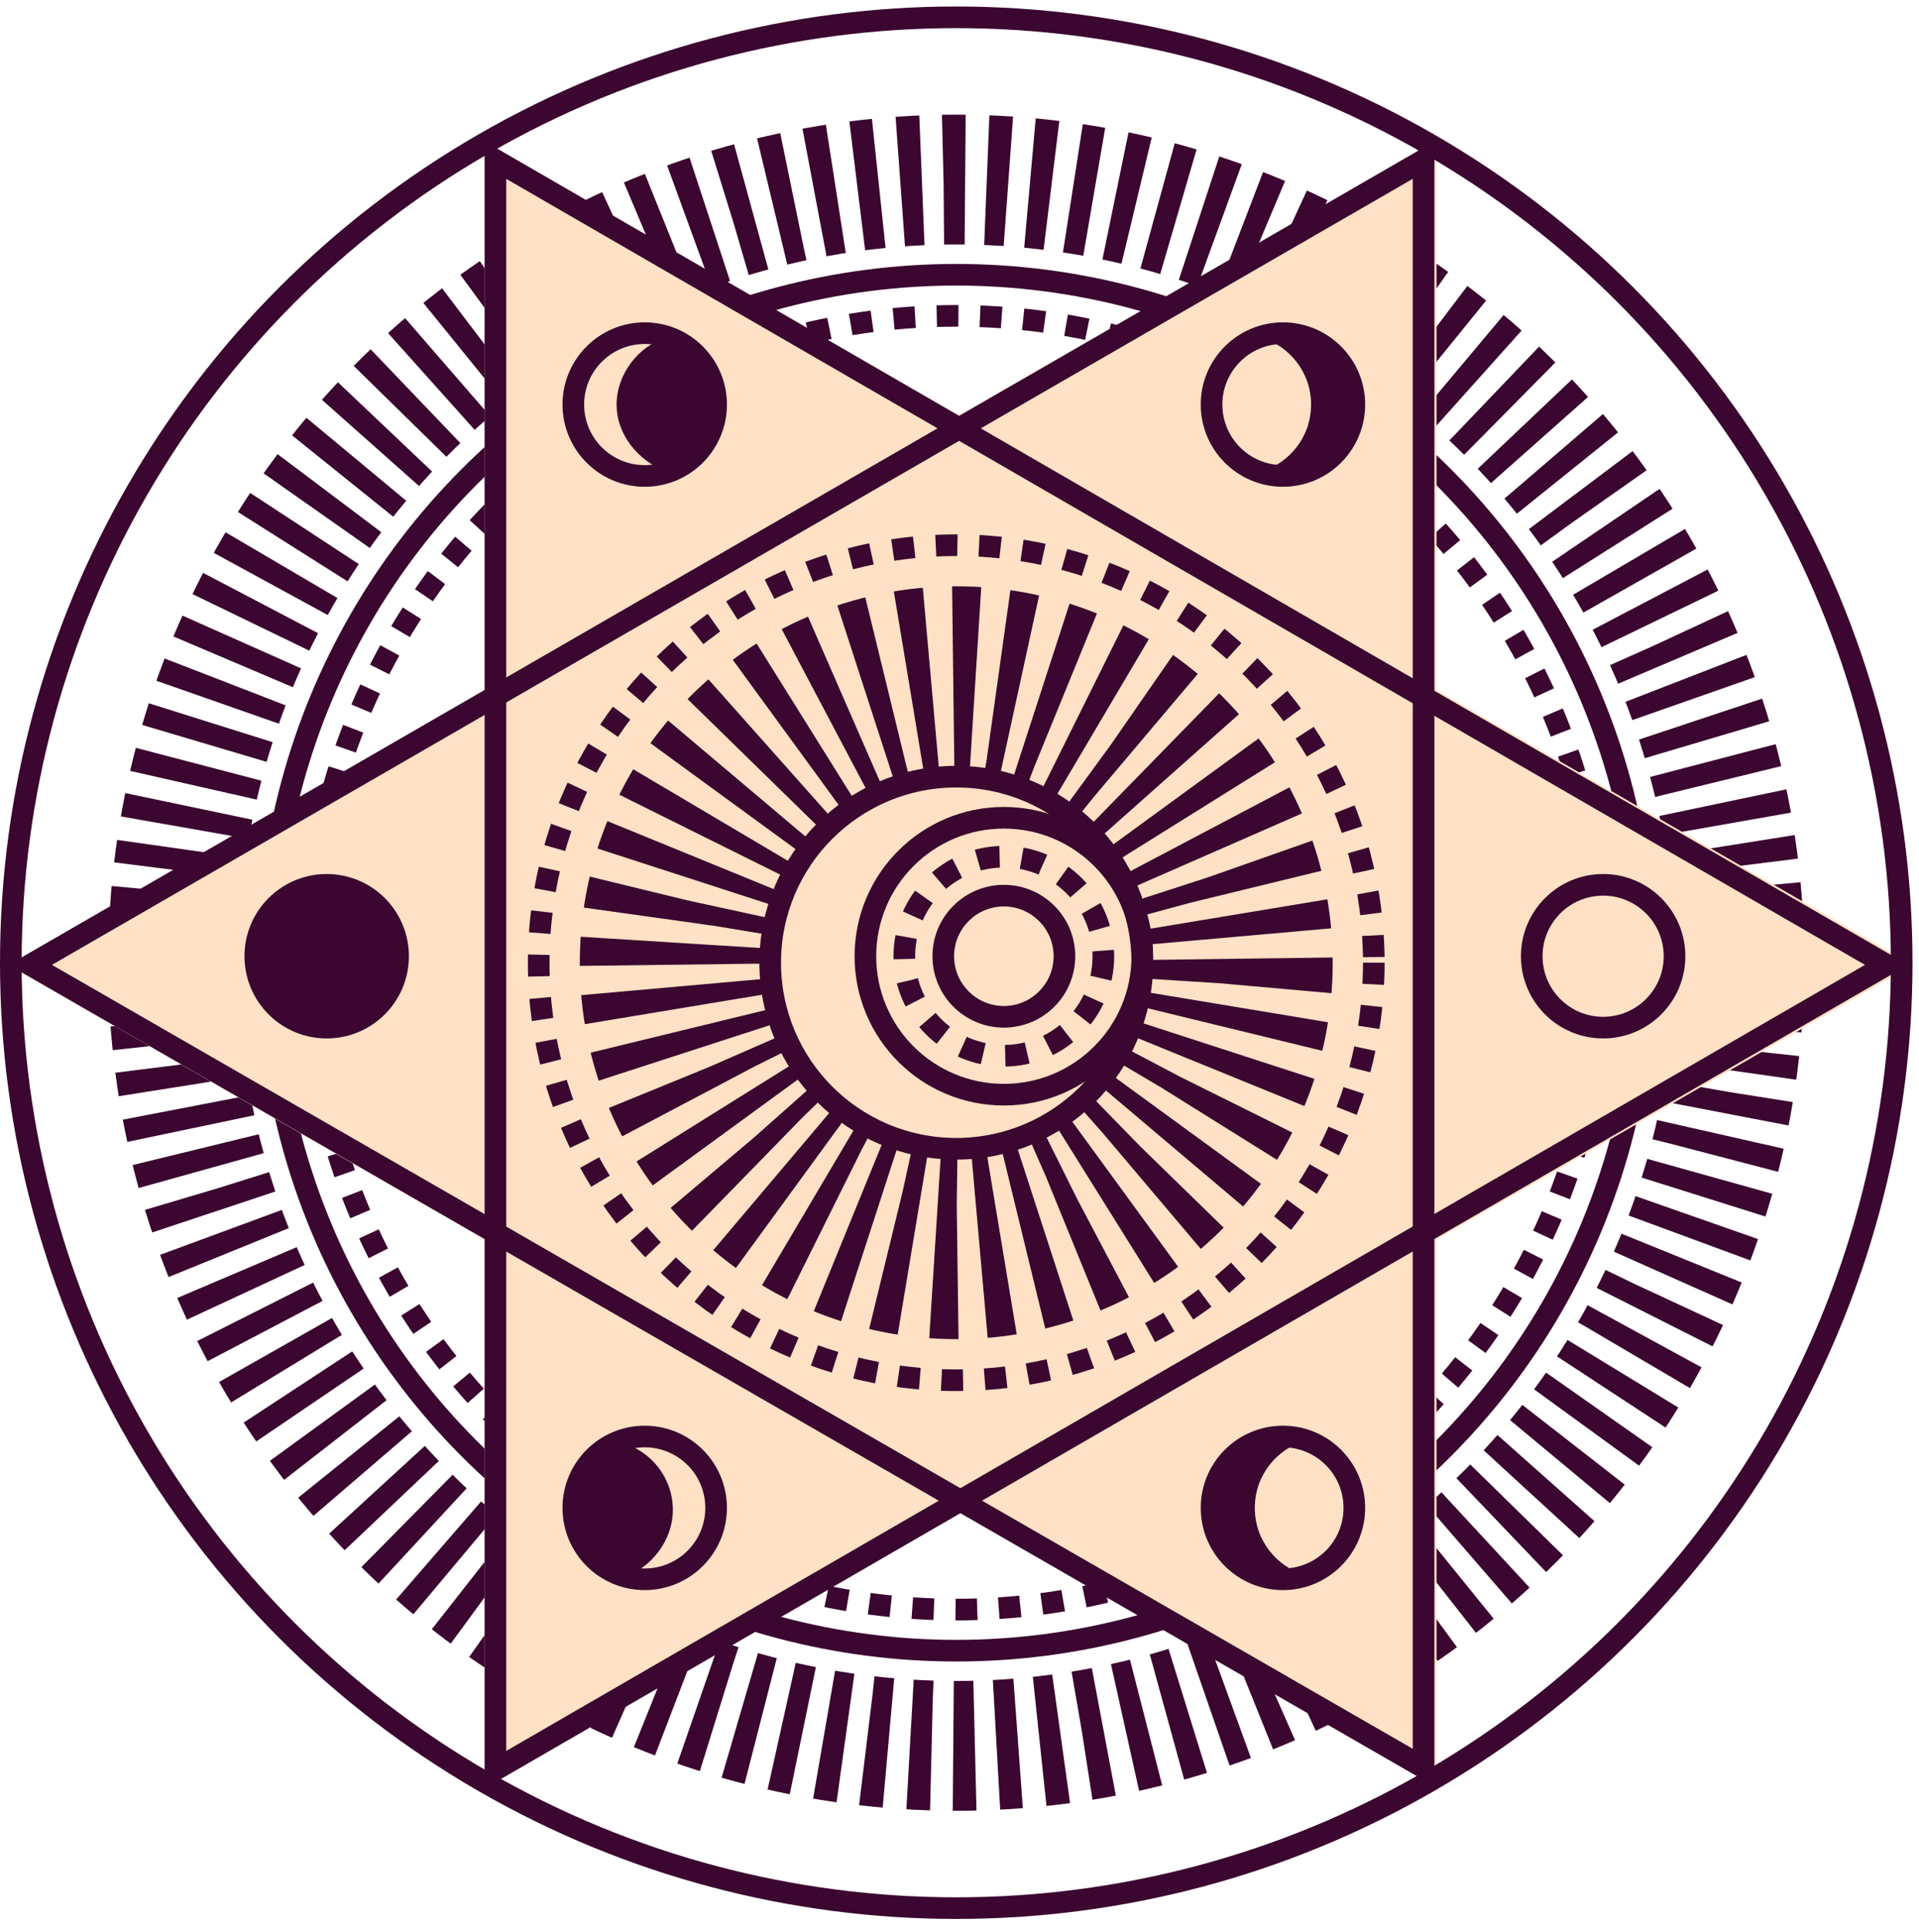 <?xml version="1.0" encoding="utf-8"?>
<!-- Generator: Adobe Illustrator 27.8.1, SVG Export Plug-In . SVG Version: 6.00 Build 0)  -->
<svg version="1.1" id="Layer_1" xmlns="http://www.w3.org/2000/svg" xmlns:xlink="http://www.w3.org/1999/xlink" x="0px" y="0px"
	 viewBox="0 0 88.7 89.3" style="enable-background:new 0 0 88.7 89.3;" xml:space="preserve">
<style type="text/css">
	.st0{fill:none;stroke:#3B0630;stroke-dasharray:1,1;}
	.st1{fill:none;stroke:#3B0630;stroke-width:6;stroke-dasharray:1,1;}
	.st2{fill:none;stroke:#3B0630;}
	.st3{fill-rule:evenodd;clip-rule:evenodd;fill:#FFE2C5;}
	.st4{fill:none;stroke:#3B0630;stroke-width:9;stroke-dasharray:1.011,1.011;}
	.st5{fill:none;stroke:#3B0630;stroke-dasharray:1.023,1.023;}
	.st6{fill:#3B0630;}
	.st7{fill:#FFE2C5;}
</style>
<circle class="st0" cx="44.2" cy="44.5" r="29.9"/>
<circle class="st1" cx="44.2" cy="44.5" r="36.2"/>
<circle class="st2" cx="44.2" cy="44.5" r="31.8"/>
<path class="st3" d="M44.3,19.2L22.4,6.6V32l-22,12.6l22,12.7v25.3l22-12.7l22,12.7V57.3l22-12.7l-22-12.7V6.6L44.3,19.2z"/>
<path class="st2" d="M22.9,81.8V7.4l64.3,37.2L22.9,81.8z"/>
<path class="st2" d="M65.8,7.4v74.3L1.4,44.6L65.8,7.4z"/>
<circle class="st0" cx="44.2" cy="44.5" r="19.3"/>
<g>
	<circle class="st4" cx="44.2" cy="44.5" r="12.9"/>
</g>
<circle class="st2" cx="44.2" cy="44.5" r="43.7"/>
<circle class="st2" cx="44.2" cy="44.5" r="8.6"/>
<circle class="st2" cx="46.4" cy="44.2" r="6.4"/>
<g>
	<circle class="st5" cx="46.4" cy="44.2" r="4.6"/>
</g>
<circle class="st6" cx="46.4" cy="44.2" r="3.3"/>
<circle class="st7" cx="46.4" cy="44.2" r="2.3"/>
<circle class="st6" cx="15.1" cy="44.2" r="3.8"/>
<circle class="st2" cx="74.1" cy="44.2" r="3.3"/>
<g>
	<circle class="st2" cx="59.3" cy="18.7" r="3.3"/>
	<path class="st6" d="M62.6,18.7c0,1.8-1.5,3.3-3.3,3.3c-0.3,0-0.7,0-1-0.2c1.3-0.4,2.3-1.6,2.3-3.1s-1-2.7-2.3-3.1
		c0.3-0.1,0.7-0.2,1-0.2C61.1,15.4,62.6,16.9,62.6,18.7z"/>
</g>
<g>
	<circle class="st2" cx="29.8" cy="18.7" r="3.3"/>
	<path class="st6" d="M28.5,18.7c0-1.4,1-2.7,2.3-3.1c1.3,0.4,2.3,1.7,2.3,3.1c0,1.5-1,2.7-2.3,3.1C29.5,21.3,28.5,20.1,28.5,18.7z"
		/>
</g>
<g>
	<circle class="st2" cx="59.3" cy="69.7" r="3.3"/>
	<path class="st6" d="M56,69.7c0-1.8,1.5-3.3,3.3-3.3c0.3,0,0.7,0,1,0.2C59,67,58,68.2,58,69.7s1,2.7,2.3,3.1
		c-0.3,0.1-0.7,0.2-1,0.2C57.5,73,56,71.5,56,69.7z"/>
</g>
<g>
	<circle class="st2" cx="29.8" cy="69.7" r="3.3"/>
	<path class="st6" d="M31.1,69.8c0,1.4-1,2.7-2.3,3.1c-1.3-0.4-2.3-1.7-2.3-3.1c0-1.5,1-2.7,2.3-3.1C30.1,67.1,31.1,68.3,31.1,69.8z
		"/>
</g>
</svg>
